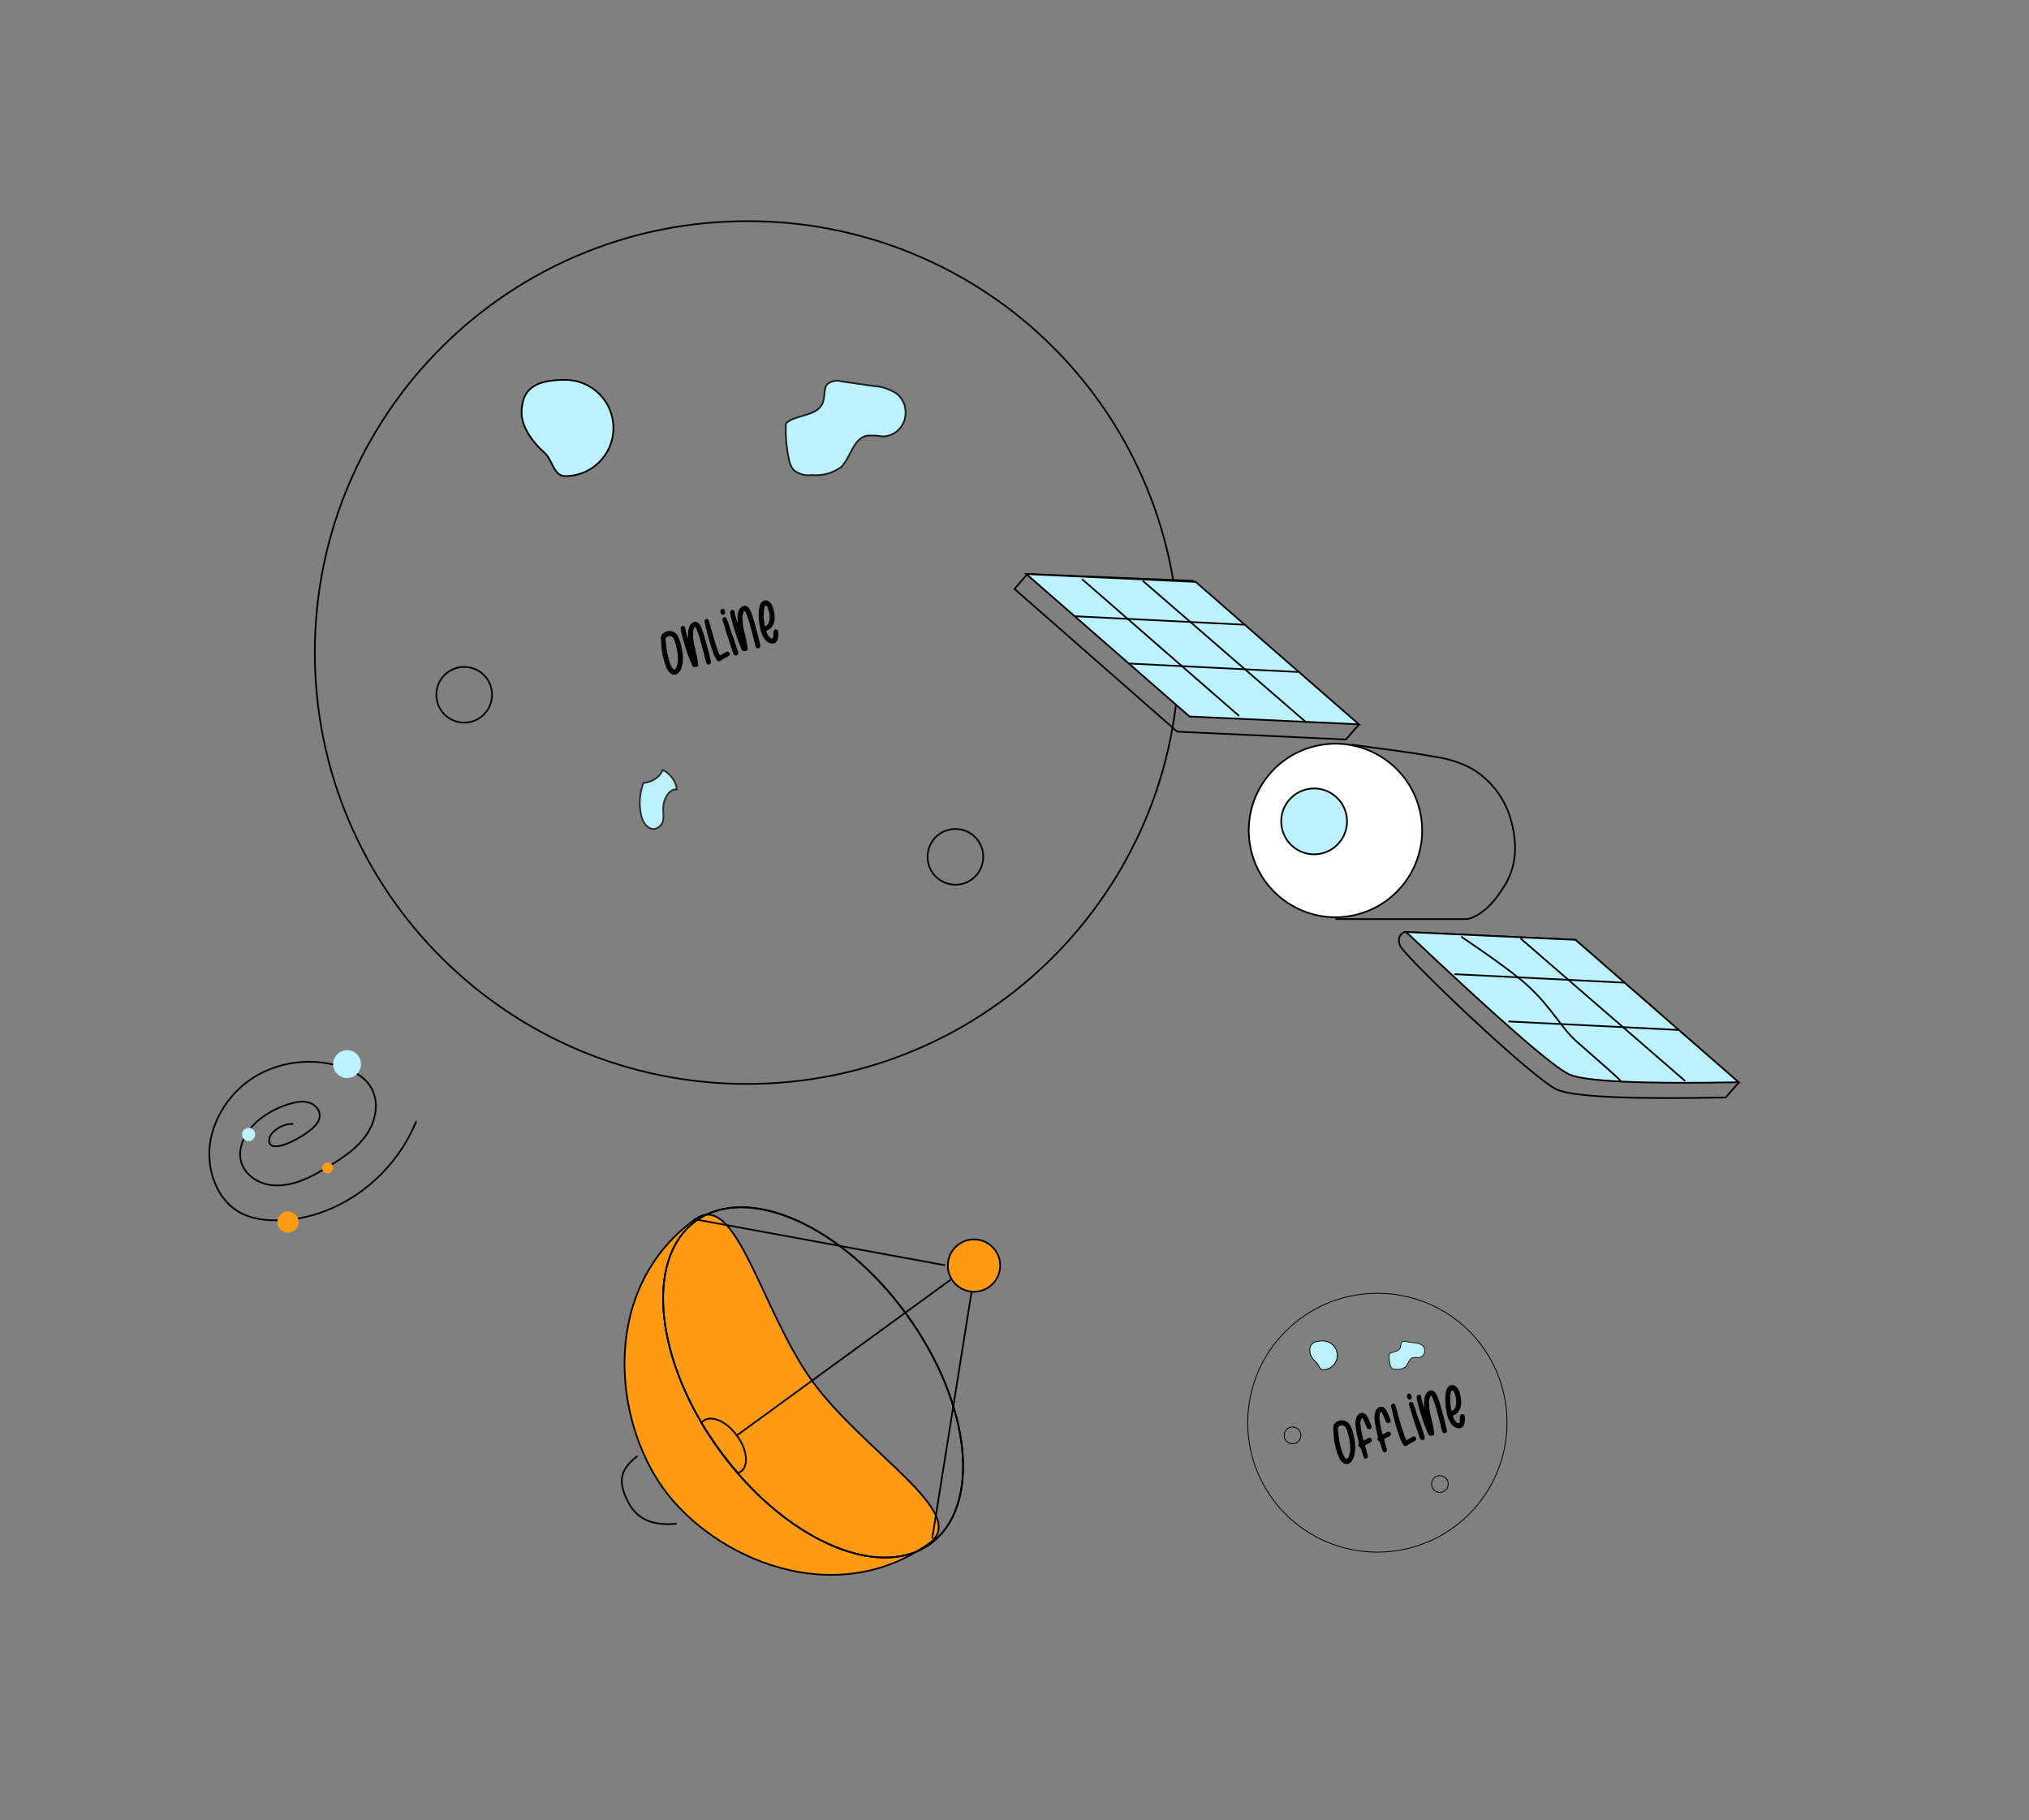<?xml version="1.0" encoding="UTF-8"?> <svg xmlns="http://www.w3.org/2000/svg" xmlns:xlink="http://www.w3.org/1999/xlink" width="1202px" height="1078px" viewBox="0 0 1202 1078"><rect x="0" y="0" width="1202" height="1078" fill="#808080" stroke="none"/> <title>Artboard Copy</title> <g id="Artboard-Copy" stroke="none" stroke-width="1" fill="none" fill-rule="evenodd"> <g id="Group-2" transform="translate(186, 131)"> <path d="M512.5,255.501 C512.5,396.602 397.894,510.991 256.516,511 C115.139,511.009 0.519,396.637 0.5,255.535 C0.481,114.434 115.07,0.03 256.448,0 C324.427,-0.26 389.699,26.573 437.774,74.544 C485.848,122.515 512.747,187.654 512.5,255.501 Z" id="Path" stroke="#000000"></path> <path d="M148.89,151 C164.631,151 177.39,138.24 177.39,122.5 C177.39,106.76 164.631,94 148.89,94 C133.15,94 123,97.814 123,113.554 C123,122.21 130.328,131.773 136.419,137 C141.404,141.278 141.806,151 148.89,151 Z" id="Oval" stroke="#000000" fill="#BAF3FF"></path> <path d="M380,360 C373.322,360 367.302,364.026 364.752,370.197 C362.201,376.369 363.622,383.47 368.351,388.185 C373.081,392.9 380.186,394.299 386.35,391.729 C392.513,389.159 396.52,383.127 396.5,376.449 C396.472,367.356 389.093,360 380,360 Z" id="Shape" stroke="#000000" fill-rule="nonzero"></path> <path d="M89,264 C82.322,264 76.302,268.026 73.752,274.197 C71.201,280.369 72.622,287.47 77.351,292.185 C82.081,296.9 89.186,298.299 95.35,295.729 C101.513,293.159 105.52,287.127 105.5,280.449 C105.472,271.356 98.093,264 89,264 Z" id="Shape-Copy" stroke="#000000" fill-rule="nonzero"></path> <path d="M207.68,259.34 C208.56,259.593 209.467,259.48 210.4,259 C211.36,258.52 212.227,257.733 213,256.64 C214.2,254.987 215.133,252.947 215.8,250.52 C216.413,248.307 216.787,245.693 216.92,242.68 C217.053,241.48 217.013,240.133 216.8,238.64 C216.72,237.92 216.527,237.253 216.22,236.64 C215.913,236.027 215.533,235.507 215.08,235.08 C214.627,234.653 214.113,234.307 213.54,234.04 C212.967,233.773 212.38,233.607 211.78,233.54 C211.18,233.473 210.567,233.507 209.94,233.64 C209.313,233.773 208.72,234.013 208.16,234.36 C207.493,234.787 207.053,235.347 206.84,236.04 C206.28,237.88 205.8,239.667 205.4,241.4 C204.387,245.933 204.093,250.213 204.52,254.24 C204.653,255.52 205,256.627 205.56,257.56 C206.093,258.493 206.8,259.087 207.68,259.34 Z M208.644,256.452 L208.56,256.44 C208.347,256.387 208.147,256.16 207.96,255.76 C207.773,255.387 207.627,254.907 207.52,254.32 C207.413,253.787 207.333,252.56 207.28,250.64 C207.307,247.253 207.933,242.947 209.16,237.72 C209.267,237.293 209.553,236.96 210.02,236.72 C210.487,236.48 210.973,236.4 211.48,236.48 C212.76,236.693 213.533,237.427 213.8,238.68 C213.933,239.213 214,239.613 214,239.88 C214.08,244.413 213.547,248.293 212.4,251.52 C211.893,252.933 211.24,254.147 210.44,255.16 C210.12,255.587 209.787,255.907 209.44,256.12 C209.067,256.387 208.773,256.493 208.56,256.44 L208.644,256.452 Z M229.133,259.88 C229.747,259.933 230.213,259.653 230.533,259.04 C230.613,258.853 230.68,258.533 230.733,258.08 C231.08,254.427 231.333,250.16 231.493,245.28 C231.6,242.107 231.613,239.813 231.533,238.4 C231.453,237.253 231.307,236.333 231.093,235.64 C230.773,234.52 230.187,233.78 229.333,233.42 C228.48,233.06 227.547,233.147 226.533,233.68 C225.867,234 225.253,234.52 224.693,235.24 C223.92,236.227 223.307,237.413 222.853,238.8 C222.8,238.907 222.533,239.76 222.053,241.36 L222.053,241.36 L221.933,241.36 C221.907,241.307 221.893,241.28 221.893,241.28 C221.893,241.013 221.9,240.367 221.913,239.34 C221.927,238.313 221.96,237.48 222.013,236.84 C222.067,236.2 222.16,235.56 222.293,234.92 C222.427,234.2 222.173,233.707 221.533,233.44 C220.867,233.173 220.32,233.373 219.893,234.04 C219.707,234.307 219.6,234.587 219.573,234.88 C219.547,235.067 219.507,235.34 219.453,235.7 C219.4,236.06 219.353,236.38 219.313,236.66 C219.273,236.94 219.24,237.213 219.213,237.48 C219,239.747 218.893,243.68 218.893,249.28 C218.893,250.8 219.04,253.387 219.333,257.04 C219.36,257.36 219.4,257.613 219.453,257.8 C219.507,257.987 219.593,258.147 219.713,258.28 C219.833,258.413 219.98,258.52 220.153,258.6 C220.327,258.68 220.56,258.76 220.853,258.84 C220.88,258.867 220.933,258.887 221.013,258.9 C221.093,258.913 221.133,258.92 221.133,258.92 C222.227,259.213 222.853,258.827 223.013,257.76 C223.547,254.747 223.893,251.84 224.053,249.04 C224.24,245.44 224.773,242.333 225.653,239.72 C225.973,238.68 226.4,237.813 226.933,237.12 C227.2,236.773 227.467,236.52 227.733,236.36 C228.027,236.2 228.213,236.267 228.293,236.56 C228.4,237.067 228.453,237.427 228.453,237.64 C228.64,239.64 228.707,241.467 228.653,243.12 C228.333,250.533 228.04,255.493 227.773,258 C227.72,258.32 227.747,258.627 227.853,258.92 C228.067,259.507 228.493,259.827 229.133,259.88 Z M234.307,259.04 C234.6,259.867 235.147,260.16 235.947,259.92 C236.453,259.787 236.967,259.66 237.487,259.54 C238.007,259.42 238.627,259.3 239.347,259.18 C240.067,259.06 240.587,258.973 240.907,258.92 C241.44,258.813 241.813,258.68 242.027,258.52 C242.507,258.2 242.72,257.773 242.667,257.24 C242.613,256.653 242.307,256.253 241.747,256.04 C241.453,255.933 241.08,255.933 240.627,256.04 C240.333,256.12 239.053,256.4 236.787,256.88 C236.627,255.28 236.547,254.44 236.547,254.36 C236.44,250.68 236.48,247.04 236.667,243.44 C236.72,241.893 236.827,239.147 236.987,235.2 C237.013,234.507 236.72,234.053 236.107,233.84 C235.493,233.627 234.973,233.84 234.547,234.48 C234.387,234.72 234.293,235.067 234.267,235.52 C234.24,235.733 234.22,236.04 234.207,236.44 C234.193,236.84 234.173,237.2 234.147,237.52 C234.12,237.84 234.093,238.147 234.067,238.44 C233.64,242.627 233.453,247.467 233.507,252.96 C233.507,253.707 233.547,254.467 233.627,255.24 C233.707,256.013 233.813,256.867 233.947,257.8 C234,258.147 234.12,258.56 234.307,259.04 Z M245.32,233.96 C245.64,234.44 246.067,234.64 246.6,234.56 C247.16,234.48 247.507,234.173 247.64,233.64 C247.667,233.587 247.707,233.28 247.76,232.72 C247.787,232.373 247.76,232.107 247.68,231.92 C247.52,231.413 247.2,231.113 246.72,231.02 C246.24,230.927 245.827,231.093 245.48,231.52 C245.213,231.813 245.067,232.213 245.04,232.72 C245.013,233.227 245.107,233.64 245.32,233.96 Z M246.292,259.813 L246.44,259.8 C246.68,259.773 246.9,259.687 247.1,259.54 C247.3,259.393 247.453,259.2 247.56,258.96 C247.667,258.72 247.72,258.453 247.72,258.16 L247.72,258.16 L247.72,248.08 L247.72,248.08 L247.52,248.08 L247.52,248.08 L247.52,239.6 C247.52,238.72 247.48,237.947 247.4,237.28 C247.347,236.88 247.18,236.567 246.9,236.34 C246.62,236.113 246.293,236.013 245.92,236.04 C245.573,236.093 245.3,236.24 245.1,236.48 C244.9,236.72 244.8,237.053 244.8,237.48 C244.8,238.6 244.76,240.34 244.68,242.7 C244.6,245.06 244.573,246.853 244.6,248.08 C244.627,249.307 244.653,251.093 244.68,253.44 C244.707,255.787 244.72,257.12 244.72,257.44 C244.747,257.867 244.773,258.213 244.8,258.48 C244.88,258.907 245.073,259.247 245.38,259.5 C245.687,259.753 246.04,259.853 246.44,259.8 L246.292,259.813 Z M259.933,259.88 C260.547,259.933 261.013,259.653 261.333,259.04 C261.413,258.853 261.48,258.533 261.533,258.08 C261.88,254.427 262.133,250.16 262.293,245.28 C262.4,242.107 262.413,239.813 262.333,238.4 C262.253,237.253 262.107,236.333 261.893,235.64 C261.573,234.52 260.987,233.78 260.133,233.42 C259.28,233.06 258.347,233.147 257.333,233.68 C256.667,234 256.053,234.52 255.493,235.24 C254.72,236.227 254.107,237.413 253.653,238.8 C253.6,238.907 253.333,239.76 252.853,241.36 L252.853,241.36 L252.733,241.36 C252.707,241.307 252.693,241.28 252.693,241.28 C252.693,241.013 252.7,240.367 252.713,239.34 C252.727,238.313 252.76,237.48 252.813,236.84 C252.867,236.2 252.96,235.56 253.093,234.92 C253.227,234.2 252.973,233.707 252.333,233.44 C251.667,233.173 251.12,233.373 250.693,234.04 C250.507,234.307 250.4,234.587 250.373,234.88 C250.347,235.067 250.307,235.34 250.253,235.7 C250.2,236.06 250.153,236.38 250.113,236.66 C250.073,236.94 250.04,237.213 250.013,237.48 C249.8,239.747 249.693,243.68 249.693,249.28 C249.693,250.8 249.84,253.387 250.133,257.04 C250.16,257.36 250.2,257.613 250.253,257.8 C250.307,257.987 250.393,258.147 250.513,258.28 C250.633,258.413 250.78,258.52 250.953,258.6 C251.127,258.68 251.36,258.76 251.653,258.84 C251.68,258.867 251.733,258.887 251.813,258.9 C251.893,258.913 251.933,258.92 251.933,258.92 C253.027,259.213 253.653,258.827 253.813,257.76 C254.347,254.747 254.693,251.84 254.853,249.04 C255.04,245.44 255.573,242.333 256.453,239.72 C256.773,238.68 257.2,237.813 257.733,237.12 C258,236.773 258.267,236.52 258.533,236.36 C258.827,236.2 259.013,236.267 259.093,236.56 C259.2,237.067 259.253,237.427 259.253,237.64 C259.44,239.64 259.507,241.467 259.453,243.12 C259.133,250.533 258.84,255.493 258.573,258 C258.52,258.32 258.547,258.627 258.653,258.92 C258.867,259.507 259.293,259.827 259.933,259.88 Z M267.187,259 C269.16,260.387 270.853,260.187 272.267,258.4 C273.013,257.44 273.613,256 274.067,254.08 C274.093,253.947 274.093,253.773 274.067,253.56 C273.987,252.947 273.667,252.547 273.107,252.36 C272.627,252.2 272.173,252.32 271.747,252.72 C271.507,252.933 271.293,253.307 271.107,253.84 C270.68,255.013 270.46,255.613 270.447,255.64 C270.433,255.667 270.407,255.733 270.367,255.84 C270.327,255.947 270.3,256.013 270.287,256.04 C270.273,256.067 270.247,256.127 270.207,256.22 C270.167,256.313 270.133,256.38 270.107,256.42 C270.08,256.46 270.04,256.507 269.987,256.56 C269.933,256.613 269.887,256.653 269.847,256.68 C269.807,256.707 269.753,256.733 269.687,256.76 C269.62,256.787 269.547,256.8 269.467,256.8 C269.013,256.827 268.6,256.48 268.227,255.76 C267.72,254.747 267.44,253.613 267.387,252.36 C267.36,251.907 267.387,251.64 267.467,251.56 C267.547,251.48 267.8,251.427 268.227,251.4 C269.96,251.213 271.413,250.453 272.587,249.12 C273.44,248.16 274.08,247.067 274.507,245.84 C275.093,244.107 275.427,242.12 275.507,239.88 C275.56,238.68 275.4,237.587 275.027,236.6 C274.467,235.133 273.567,234.287 272.327,234.06 C271.087,233.833 269.933,234.293 268.867,235.44 C268.333,236.053 267.787,236.973 267.227,238.2 C265.76,241.48 264.84,245.147 264.467,249.2 C264.2,251.92 264.44,254.24 265.187,256.16 C265.667,257.467 266.333,258.413 267.187,259 Z M267.547,248.6 C267.547,248.2 267.707,247.173 268.027,245.52 C268.427,243.227 269.173,240.933 270.267,238.64 C270.56,238.027 270.887,237.567 271.247,237.26 C271.607,236.953 271.907,237 272.147,237.4 C272.36,237.773 272.48,238.187 272.507,238.64 C272.667,241.12 272.32,243.4 271.467,245.48 C271.147,246.227 270.72,246.893 270.187,247.48 C269.52,248.227 268.64,248.6 267.547,248.6 Z" id="online" fill="#000000" fill-rule="nonzero" transform="translate(239.924, 245.498) rotate(-18) translate(-239.924, -245.498) "></path> <path d="M312.723,94.915 C309.829,94.032 306.707,94.576 304.246,96.385 C302.752,97.999 302.572,100.281 302.35,102.587 C302.19,104.259 302.021,105.952 301.441,107.472 C299.577,112.321 294.62,113.828 289.452,115.315 C285.869,116.346 282.205,117.378 279.61,119.744 C279.239,126.77 279.809,133.816 281.311,140.72 C281.641,143.187 282.628,145.509 284.162,147.42 C287.256,149.876 291.173,150.93 295.15,150.336 C301.122,150.918 307.101,149.315 312.06,145.806 C314.421,143.62 316.021,140.515 317.6,137.477 C320.066,132.731 322.501,128.197 327.362,127.067 C330.537,126.822 333.729,126.959 336.873,127.477 C339.742,127.492 342.459,126.564 344.702,124.932 C346.961,123.289 348.739,120.931 349.709,118.099 C350.681,115.263 350.737,112.263 349.987,109.499 C349.24,106.749 347.694,104.233 345.455,102.35 C341.294,99.528 336.49,97.898 331.53,97.626 L312.723,94.915 Z" id="Path-Copy-2" stroke="#1C1C1C" fill="#BAF3FF"></path> <path d="M206.942,346.554 C206.727,349.029 207.212,351.702 206.942,354.251 C206.719,356.874 204.792,359.112 202.065,359.918 C197.888,360.66 194.897,356.23 193.98,352.494 C192.343,345.922 192.763,339.058 195.193,332.696 C200.302,332.344 204.751,329.361 206.673,325 C211.307,327.426 214.401,331.739 215,336.606 C212.682,336.136 210.527,337.943 209.314,339.848 C207.973,341.886 207.161,344.181 206.942,346.554 L206.942,346.554 Z" id="Path-Copy-2" stroke="#2C2C2C" fill="#BAF3FF" fill-rule="nonzero"></path> </g> <g id="Group-2-Copy" transform="translate(739, 766)"> <path d="M153.75,76.65 C153.75,118.981 119.368,153.297 76.955,153.3 C34.542,153.303 0.156,118.991 0.15,76.661 C0.144,34.33 34.521,0.009 76.934,0 C97.328,-0.078 116.91,7.972 131.332,22.363 C145.754,36.754 153.824,56.296 153.75,76.65 Z" id="Path" stroke="#000000" stroke-width="0.5"></path> <path d="M44.667,45.3 C49.389,45.3 53.217,41.472 53.217,36.75 C53.217,32.028 49.389,28.2 44.667,28.2 C39.945,28.2 36.9,29.344 36.9,34.066 C36.9,36.663 39.098,39.532 40.926,41.1 C42.421,42.383 42.542,45.3 44.667,45.3 Z" id="Oval" stroke="#000000" stroke-width="0.5" fill="#BAF3FF"></path> <path d="M114,108 C111.997,108 110.191,109.208 109.425,111.059 C108.66,112.911 109.087,115.041 110.505,116.455 C111.924,117.87 114.056,118.29 115.905,117.519 C117.754,116.748 118.956,114.938 118.95,112.935 C118.942,110.207 116.728,108 114,108 Z" id="Shape" stroke="#000000" stroke-width="0.5" fill-rule="nonzero"></path> <path d="M26.7,79.2 C24.697,79.2 22.891,80.408 22.125,82.259 C21.36,84.111 21.787,86.241 23.205,87.655 C24.624,89.07 26.756,89.49 28.605,88.719 C30.454,87.948 31.656,86.138 31.65,84.135 C31.642,81.407 29.428,79.2 26.7,79.2 Z" id="Shape-Copy" stroke="#000000" stroke-width="0.5" fill-rule="nonzero"></path> <path d="M52.753,90.487 C53.633,90.74 54.54,90.627 55.473,90.147 C56.433,89.667 57.3,88.88 58.073,87.787 C59.273,86.133 60.206,84.093 60.873,81.667 C61.486,79.453 61.86,76.84 61.993,73.827 C62.126,72.627 62.086,71.28 61.873,69.787 C61.793,69.067 61.6,68.4 61.293,67.787 C60.986,67.173 60.606,66.653 60.153,66.227 C59.7,65.8 59.186,65.453 58.613,65.187 C58.04,64.92 57.453,64.753 56.853,64.687 C56.253,64.62 55.64,64.653 55.013,64.787 C54.386,64.92 53.793,65.16 53.233,65.507 C52.566,65.933 52.126,66.493 51.913,67.187 C51.353,69.027 50.873,70.813 50.473,72.547 C49.46,77.08 49.166,81.36 49.593,85.387 C49.726,86.667 50.073,87.773 50.633,88.707 C51.166,89.64 51.873,90.233 52.753,90.487 Z M53.717,87.599 L53.633,87.587 C53.42,87.533 53.22,87.307 53.033,86.907 C52.846,86.533 52.7,86.053 52.593,85.467 C52.486,84.933 52.406,83.707 52.353,81.787 C52.38,78.4 53.006,74.093 54.233,68.867 C54.34,68.44 54.626,68.107 55.093,67.867 C55.56,67.627 56.046,67.547 56.553,67.627 C57.833,67.84 58.606,68.573 58.873,69.827 C59.006,70.36 59.073,70.76 59.073,71.027 C59.153,75.56 58.62,79.44 57.473,82.667 C56.966,84.08 56.313,85.293 55.513,86.307 C55.193,86.733 54.86,87.053 54.513,87.267 C54.14,87.533 53.846,87.64 53.633,87.587 L53.717,87.599 Z M64.846,90.907 C65.513,90.88 65.926,90.547 66.086,89.907 C66.166,89.507 66.22,89.04 66.246,88.507 C66.326,86.693 66.38,85.147 66.406,83.867 C66.433,83.44 66.646,83.2 67.046,83.147 C67.553,83.093 68.34,82.96 69.406,82.747 C70.126,82.613 70.62,82.427 70.886,82.187 C71.286,81.813 71.446,81.387 71.366,80.907 C71.286,80.427 70.993,80.093 70.486,79.907 C70.14,79.773 69.74,79.747 69.286,79.827 C69.073,79.88 68.74,79.953 68.286,80.047 C67.833,80.14 67.486,80.213 67.246,80.267 C66.873,80.347 66.653,80.36 66.586,80.307 C66.52,80.253 66.5,80.04 66.526,79.667 C66.74,76.627 67.073,73.92 67.526,71.547 C67.766,70.16 68.18,69.067 68.766,68.267 C68.766,68.267 68.813,68.193 68.906,68.047 C69,67.9 69.06,67.807 69.086,67.767 C69.113,67.727 69.173,67.667 69.266,67.587 C69.36,67.507 69.446,67.46 69.526,67.447 C69.606,67.433 69.7,67.427 69.806,67.427 C69.913,67.453 70,67.513 70.066,67.607 C70.133,67.7 70.173,67.793 70.186,67.887 C70.2,67.98 70.206,68.107 70.206,68.267 C70.206,68.427 70.22,68.533 70.246,68.587 C70.326,69.413 70.473,70.987 70.686,73.307 C70.74,73.76 70.833,74.107 70.966,74.347 C71.286,74.933 71.766,75.187 72.406,75.107 C72.966,75.027 73.34,74.693 73.526,74.107 C73.633,73.813 73.673,73.453 73.646,73.027 C73.62,72.84 73.566,72.28 73.486,71.347 C73.406,70.413 73.34,69.693 73.286,69.187 C73.126,67.8 72.94,66.853 72.726,66.347 C72.326,65.467 71.753,64.873 71.006,64.567 C70.26,64.26 69.446,64.28 68.566,64.627 C67.74,64.947 66.993,65.6 66.326,66.587 C65.553,67.733 64.993,69.133 64.646,70.787 C64.06,73.773 63.7,76.84 63.566,79.987 C63.54,80.733 63.353,81.253 63.006,81.547 C62.766,81.76 62.646,82.02 62.646,82.327 C62.646,82.633 62.753,82.88 62.966,83.067 C63.34,83.387 63.54,83.973 63.566,84.827 L63.566,84.827 L63.566,88.747 C63.513,89.36 63.526,89.76 63.606,89.947 C63.82,90.587 64.233,90.907 64.846,90.907 Z M76.7,90.907 C77.366,90.88 77.78,90.547 77.94,89.907 C78.02,89.507 78.073,89.04 78.1,88.507 C78.18,86.693 78.233,85.147 78.26,83.867 C78.286,83.44 78.5,83.2 78.9,83.147 C79.406,83.093 80.193,82.96 81.26,82.747 C81.98,82.613 82.473,82.427 82.74,82.187 C83.14,81.813 83.3,81.387 83.22,80.907 C83.14,80.427 82.846,80.093 82.34,79.907 C81.993,79.773 81.593,79.747 81.14,79.827 C80.926,79.88 80.593,79.953 80.14,80.047 C79.686,80.14 79.34,80.213 79.1,80.267 C78.726,80.347 78.506,80.36 78.44,80.307 C78.373,80.253 78.353,80.04 78.38,79.667 C78.593,76.627 78.926,73.92 79.38,71.547 C79.62,70.16 80.033,69.067 80.62,68.267 C80.62,68.267 80.666,68.193 80.76,68.047 C80.853,67.9 80.913,67.807 80.94,67.767 C80.966,67.727 81.026,67.667 81.12,67.587 C81.213,67.507 81.3,67.46 81.38,67.447 C81.46,67.433 81.553,67.427 81.66,67.427 C81.766,67.453 81.853,67.513 81.92,67.607 C81.986,67.7 82.026,67.793 82.04,67.887 C82.053,67.98 82.06,68.107 82.06,68.267 C82.06,68.427 82.073,68.533 82.1,68.587 C82.18,69.413 82.326,70.987 82.54,73.307 C82.593,73.76 82.686,74.107 82.82,74.347 C83.14,74.933 83.62,75.187 84.26,75.107 C84.82,75.027 85.193,74.693 85.38,74.107 C85.486,73.813 85.526,73.453 85.5,73.027 C85.473,72.84 85.42,72.28 85.34,71.347 C85.26,70.413 85.193,69.693 85.14,69.187 C84.98,67.8 84.793,66.853 84.58,66.347 C84.18,65.467 83.606,64.873 82.86,64.567 C82.113,64.26 81.3,64.28 80.42,64.627 C79.593,64.947 78.846,65.6 78.18,66.587 C77.406,67.733 76.846,69.133 76.5,70.787 C75.913,73.773 75.553,76.84 75.42,79.987 C75.393,80.733 75.206,81.253 74.86,81.547 C74.62,81.76 74.5,82.02 74.5,82.327 C74.5,82.633 74.606,82.88 74.82,83.067 C75.193,83.387 75.393,83.973 75.42,84.827 L75.42,84.827 L75.42,88.747 C75.366,89.36 75.38,89.76 75.46,89.947 C75.673,90.587 76.086,90.907 76.7,90.907 Z M88.233,90.187 C88.526,91.013 89.073,91.307 89.873,91.067 C90.38,90.933 90.893,90.807 91.413,90.687 C91.933,90.567 92.553,90.447 93.273,90.327 C93.993,90.207 94.513,90.12 94.833,90.067 C95.366,89.96 95.74,89.827 95.953,89.667 C96.433,89.347 96.646,88.92 96.593,88.387 C96.54,87.8 96.233,87.4 95.673,87.187 C95.38,87.08 95.006,87.08 94.553,87.187 C94.26,87.267 92.98,87.547 90.713,88.027 C90.553,86.427 90.473,85.587 90.473,85.507 C90.366,81.827 90.406,78.187 90.593,74.587 C90.646,73.04 90.753,70.293 90.913,66.347 C90.94,65.653 90.646,65.2 90.033,64.987 C89.42,64.773 88.9,64.987 88.473,65.627 C88.313,65.867 88.22,66.213 88.193,66.667 C88.166,66.88 88.146,67.187 88.133,67.587 C88.12,67.987 88.1,68.347 88.073,68.667 C88.046,68.987 88.02,69.293 87.993,69.587 C87.566,73.773 87.38,78.613 87.433,84.107 C87.433,84.853 87.473,85.613 87.553,86.387 C87.633,87.16 87.74,88.013 87.873,88.947 C87.926,89.293 88.046,89.707 88.233,90.187 Z M99.246,65.107 C99.566,65.587 99.993,65.787 100.526,65.707 C101.086,65.627 101.433,65.32 101.566,64.787 C101.593,64.733 101.633,64.427 101.686,63.867 C101.713,63.52 101.686,63.253 101.606,63.067 C101.446,62.56 101.126,62.26 100.646,62.167 C100.166,62.073 99.753,62.24 99.406,62.667 C99.14,62.96 98.993,63.36 98.966,63.867 C98.94,64.373 99.033,64.787 99.246,65.107 Z M100.218,90.96 L100.366,90.947 C100.606,90.92 100.826,90.833 101.026,90.687 C101.226,90.54 101.38,90.347 101.486,90.107 C101.593,89.867 101.646,89.6 101.646,89.307 L101.646,89.307 L101.646,79.227 L101.646,79.227 L101.446,79.227 L101.446,79.227 L101.446,70.747 C101.446,69.867 101.406,69.093 101.326,68.427 C101.273,68.027 101.106,67.713 100.826,67.487 C100.546,67.26 100.22,67.16 99.846,67.187 C99.5,67.24 99.226,67.387 99.026,67.627 C98.826,67.867 98.726,68.2 98.726,68.627 C98.726,69.747 98.686,71.487 98.606,73.847 C98.526,76.207 98.5,78 98.526,79.227 C98.553,80.453 98.58,82.24 98.606,84.587 C98.631,86.729 98.644,88.027 98.646,88.48 L98.646,88.587 C98.673,89.013 98.7,89.36 98.726,89.627 C98.806,90.053 99,90.393 99.306,90.647 C99.613,90.9 99.966,91 100.366,90.947 L100.218,90.96 Z M113.86,91.027 C114.473,91.08 114.94,90.8 115.26,90.187 C115.34,90 115.406,89.68 115.46,89.227 C115.806,85.573 116.06,81.307 116.22,76.427 C116.326,73.253 116.34,70.96 116.26,69.547 C116.18,68.4 116.033,67.48 115.82,66.787 C115.5,65.667 114.913,64.927 114.06,64.567 C113.206,64.207 112.273,64.293 111.26,64.827 C110.593,65.147 109.98,65.667 109.42,66.387 C108.646,67.373 108.033,68.56 107.58,69.947 C107.526,70.053 107.26,70.907 106.78,72.507 L106.78,72.507 L106.66,72.507 C106.633,72.453 106.62,72.427 106.62,72.427 C106.62,72.16 106.626,71.513 106.64,70.487 C106.653,69.46 106.686,68.627 106.74,67.987 C106.793,67.347 106.886,66.707 107.02,66.067 C107.153,65.347 106.9,64.853 106.26,64.587 C105.593,64.32 105.046,64.52 104.62,65.187 C104.433,65.453 104.326,65.733 104.3,66.027 C104.273,66.213 104.233,66.487 104.18,66.847 C104.126,67.207 104.08,67.527 104.04,67.807 C104,68.087 103.966,68.36 103.94,68.627 C103.726,70.893 103.62,74.827 103.62,80.427 C103.62,81.947 103.766,84.533 104.06,88.187 C104.086,88.507 104.126,88.76 104.18,88.947 C104.233,89.133 104.32,89.293 104.44,89.427 C104.56,89.56 104.706,89.667 104.88,89.747 C105.053,89.827 105.286,89.907 105.58,89.987 C105.606,90.013 105.66,90.033 105.74,90.047 C105.82,90.06 105.86,90.067 105.86,90.067 C106.953,90.36 107.58,89.973 107.74,88.907 C108.273,85.893 108.62,82.987 108.78,80.187 C108.966,76.587 109.5,73.48 110.38,70.867 C110.7,69.827 111.126,68.96 111.66,68.267 C111.926,67.92 112.193,67.667 112.46,67.507 C112.753,67.347 112.94,67.413 113.02,67.707 C113.126,68.213 113.18,68.573 113.18,68.787 C113.366,70.787 113.433,72.613 113.38,74.267 C113.06,81.68 112.766,86.64 112.5,89.147 C112.446,89.467 112.473,89.773 112.58,90.067 C112.793,90.653 113.22,90.973 113.86,91.027 Z M121.113,90.147 C123.086,91.533 124.78,91.333 126.193,89.547 C126.94,88.587 127.54,87.147 127.993,85.227 C128.02,85.093 128.02,84.92 127.993,84.707 C127.913,84.093 127.593,83.693 127.033,83.507 C126.553,83.347 126.1,83.467 125.673,83.867 C125.433,84.08 125.22,84.453 125.033,84.987 C124.606,86.16 124.386,86.76 124.373,86.787 C124.36,86.813 124.333,86.88 124.293,86.987 C124.253,87.093 124.226,87.16 124.213,87.187 C124.2,87.213 124.173,87.273 124.133,87.367 C124.093,87.46 124.06,87.527 124.033,87.567 C124.006,87.607 123.966,87.653 123.913,87.707 C123.86,87.76 123.813,87.8 123.773,87.827 C123.733,87.853 123.68,87.88 123.613,87.907 C123.546,87.933 123.473,87.947 123.393,87.947 C122.94,87.973 122.526,87.627 122.153,86.907 C121.646,85.893 121.366,84.76 121.313,83.507 C121.286,83.053 121.313,82.787 121.393,82.707 C121.473,82.627 121.726,82.573 122.153,82.547 C123.886,82.36 125.34,81.6 126.513,80.267 C127.366,79.307 128.006,78.213 128.433,76.987 C129.02,75.253 129.353,73.267 129.433,71.027 C129.486,69.827 129.326,68.733 128.953,67.747 C128.393,66.28 127.493,65.433 126.253,65.207 C125.013,64.98 123.86,65.44 122.793,66.587 C122.26,67.2 121.713,68.12 121.153,69.347 C119.686,72.627 118.766,76.293 118.393,80.347 C118.126,83.067 118.366,85.387 119.113,87.307 C119.593,88.613 120.26,89.56 121.113,90.147 Z M121.473,79.747 C121.473,79.347 121.633,78.32 121.953,76.667 C122.353,74.373 123.1,72.08 124.193,69.787 C124.486,69.173 124.813,68.713 125.173,68.407 C125.533,68.1 125.833,68.147 126.073,68.547 C126.286,68.92 126.406,69.333 126.433,69.787 C126.593,72.267 126.246,74.547 125.393,76.627 C125.073,77.373 124.646,78.04 124.113,78.627 C123.446,79.373 122.566,79.747 121.473,79.747 Z" id="offline" fill="#000000" fill-rule="nonzero" transform="translate(89.423, 76.645) rotate(-18) translate(-89.423, -76.645) "></path> <path d="M93.795,28.572 C92.958,28.314 92.054,28.47 91.341,28.99 C90.913,29.459 90.869,30.121 90.805,30.786 C90.756,31.296 90.703,31.813 90.526,32.277 C89.956,33.761 88.449,34.234 86.863,34.691 C85.818,34.991 84.746,35.289 83.981,35.97 C83.874,38.055 84.045,40.146 84.492,42.203 C84.588,42.921 84.875,43.597 85.319,44.155 C86.224,44.869 87.368,45.175 88.555,45.001 C90.32,45.173 92.088,44.7 93.555,43.664 C94.253,43.016 94.724,42.096 95.191,41.197 C95.947,39.743 96.701,38.368 98.201,38.02 C99.159,37.946 100.122,37.988 101.07,38.143 C101.906,38.146 102.698,37.875 103.352,37.399 C104.013,36.917 104.534,36.227 104.818,35.397 C105.103,34.566 105.12,33.686 104.9,32.876 C104.681,32.072 104.23,31.336 103.576,30.785 C102.343,29.949 100.919,29.467 99.449,29.388 L93.795,28.572 Z" id="Path-Copy-2" stroke="#1C1C1C" stroke-width="0.5" fill="#BAF3FF"></path> </g> <g id="2846166" transform="translate(601, 340)" stroke="#000000"> <g id="Group"> <polygon id="Path" points="0 8.825 7.642 2.27373675e-13 105.5 4 204 89.175 196.358 98 96.374 93.351"></polygon> <polygon id="Path" fill="#BAF3FF" points="103.689 84.36 7 0 107.311 4.64 204 89"></polygon> <line x1="76" y1="4" x2="173" y2="88" id="Path"></line> <line x1="40" y1="3" x2="133" y2="84" id="Path"></line> <line x1="136" y1="30" x2="36" y2="25" id="Path"></line> <line x1="168" y1="58" x2="68" y2="53" id="Path"></line> </g> <path d="M190.133,204.353 L268.525,204.353 C276.547,202.147 283.924,195.362 290.654,184 C297.631,172.292 297.767,160.173 294.453,146.94 C291.138,133.706 282.723,122.34 271.062,115.345 C264.314,111.695 256.963,109.304 249.365,108.29 C232.982,105.209 216.224,103.422 199.724,101" id="Path"></path> <ellipse id="Oval" fill="#FFFFFF" transform="translate(190.133, 151.872) rotate(-14.14) translate(-190.133, -151.872) " cx="190.133" cy="151.872" rx="51.35" ry="51.387"></ellipse> <path d="M194.242,156.492 C190.2,163.267 182.475,166.938 174.67,165.793 C166.865,164.648 160.519,158.914 158.592,151.264 C156.665,143.615 159.536,135.557 165.866,130.851 C172.197,126.144 180.739,125.716 187.508,129.765 C196.743,135.29 199.757,147.251 194.242,156.492 Z" id="Path" fill="#BAF3FF"></path> <path d="M228.34,219.967 C227.019,216.083 227.927,213.428 231.065,212 L332.311,216.64 L429,301.175 L421.358,310 C364.33,311.17 331.002,309.62 321.374,305.351 C306.932,298.948 230.323,225.792 228.34,219.967 Z" id="Path"></path> <path d="M232,212 L332.311,216.64 L429,301 C371.471,302.074 338.034,300.527 328.689,296.36 C319.344,292.194 287.114,264.074 232,212 Z" id="Path" fill="#BAF3FF"></path> <line x1="300" y1="216" x2="397" y2="300" id="Path" stroke-linecap="round"></line> <path d="M265,215 C284.503,228.218 297.464,237.762 303.883,243.633 C318.46,256.966 323.84,268.882 333.233,277.062 C348.831,290.647 357.39,298.293 358.911,300" id="Path" stroke-linecap="round"></path> <line x1="361" y1="242" x2="261" y2="237" id="Path" stroke-linecap="round"></line> <line x1="393" y1="270" x2="293" y2="265" id="Path" stroke-linecap="round"></line> </g> <g id="Group-27" transform="translate(482, 817) rotate(44) translate(-482, -817) translate(364, 687)" stroke="#000000"> <path d="M119,247.77 C110.135,258.497 100.483,262.167 90.044,258.781 C74.386,253.702 73.023,246.401 74.418,235" id="Stroke-3"></path> <path d="M234.718,152.059 C222.531,219.8 149.769,247.391 98.913,238.325 C48.058,229.259 -10.561,178.245 1.628,110.504 C6.946,80.946 67.318,122.217 118.174,131.283 C169.03,140.346 240.036,122.499 234.718,152.059 Z" id="Stroke-5" fill="#FE9A14"></path> <path d="M235.356,152.168 C228.634,189.382 171.094,210.298 106.831,198.882 C42.569,187.469 -4.075,148.048 2.644,110.832 C9.363,73.62 66.908,52.702 131.168,64.118 C195.43,75.531 242.077,114.954 235.356,152.168 Z" id="Stroke-7"></path> <path d="M235.356,152.161 C229.282,185.794 181.681,206.118 125.146,201.296 C119.12,200.773 113.009,199.971 106.822,198.873 C100.651,197.779 94.623,196.423 88.807,194.841 C34.097,179.905 -3.432,144.466 2.644,110.83 C9.363,73.623 66.909,52.704 131.16,64.116 C195.429,75.53 242.077,114.954 235.356,152.161 Z" id="Stroke-9"></path> <path d="M124.895,199.199 C124.78,199.821 124.571,200.429 124.259,201 C118.254,200.491 112.168,199.712 106.003,198.644 C99.855,197.58 93.85,196.261 88.055,194.722 C87.965,194.082 87.988,193.443 88.103,192.819 C89.183,186.993 98.277,183.713 108.44,185.477 C118.6,187.238 125.975,193.372 124.895,199.199 Z" id="Stroke-11"></path> <line x1="127" y1="27.313" x2="1" y2="111" id="Stroke-15"></line> <line x1="135.392" y1="31" x2="108.241" y2="185.958" id="Stroke-15-Copy"></line> <line x1="146" y1="23" x2="234" y2="149" id="Stroke-17"></line> <path d="M154.755,18.233 C153.247,26.659 145.193,32.263 136.768,30.755 C128.342,29.247 122.734,21.193 124.246,12.768 C125.754,4.341 133.806,-1.264 142.233,0.246 C150.659,1.754 156.263,9.806 154.755,18.233 Z" id="Stroke-19" fill="#FE9A14"></path> </g> <g id="Group" transform="translate(124, 622)"> <path d="M49.341,43.69 C42.711,43.26 32.971,50.12 35.931,55.58 C39.101,59.75 51.401,53.47 57.931,48.8 C61.651,46.12 65.781,42.59 65.381,38.03 C65.081,34.62 62.091,31.89 58.791,30.97 C55.491,30.05 51.961,30.61 48.651,31.5 C42.136,33.246 36.023,36.242 30.651,40.32 C22.491,46.53 15.921,56.93 19.051,66.69 C21.101,73.04 27.051,77.69 33.491,79.32 C39.931,80.95 46.861,79.97 53.161,77.75 C59.461,75.53 65.041,72.29 70.631,68.89 C79.051,63.78 87.521,58.18 93.111,50.08 C98.701,41.98 100.841,30.75 95.891,22.24 C92.031,15.58 84.651,11.73 77.271,9.53 C61.303,4.744 44.091,6.458 29.381,14.3 C14.941,22.22 4.041,36.55 0.851,52.71 C-2.459,69.47 3.941,89.05 19.201,96.71 C25.621,99.94 32.981,100.85 40.201,100.78 C75.811,100.43 109.021,75.43 122.461,42.35" id="Path-Copy-3" stroke="#000000" stroke-linecap="round" stroke-linejoin="round"></path> <path d="M27.191,49.92 C27.191,52.085 25.435,53.84 23.271,53.84 C21.106,53.84 19.351,52.085 19.351,49.92 C19.351,47.755 21.106,46 23.271,46 C24.311,45.997 25.31,46.409 26.045,47.145 C26.781,47.881 27.193,48.88 27.191,49.92 L27.191,49.92 Z" id="Path-Copy-4" fill="#BAF3FF" fill-rule="nonzero"></path> <circle id="Oval-Copy" fill="#BAF3FF" fill-rule="nonzero" cx="81.601" cy="8.25" r="8.25"></circle> <circle id="Oval-Copy-2" fill="#FE9A14" fill-rule="nonzero" cx="70.101" cy="69.75" r="3.25"></circle> <path d="M52.921,101.79 C52.921,104.335 51.387,106.629 49.035,107.602 C46.684,108.575 43.977,108.035 42.179,106.234 C40.381,104.433 39.845,101.726 40.822,99.376 C41.799,97.026 44.096,95.496 46.641,95.5 C50.11,95.506 52.921,98.32 52.921,101.79 Z" id="Path-Copy-5" fill="#FE9A14" fill-rule="nonzero"></path> </g> </g> </svg> 